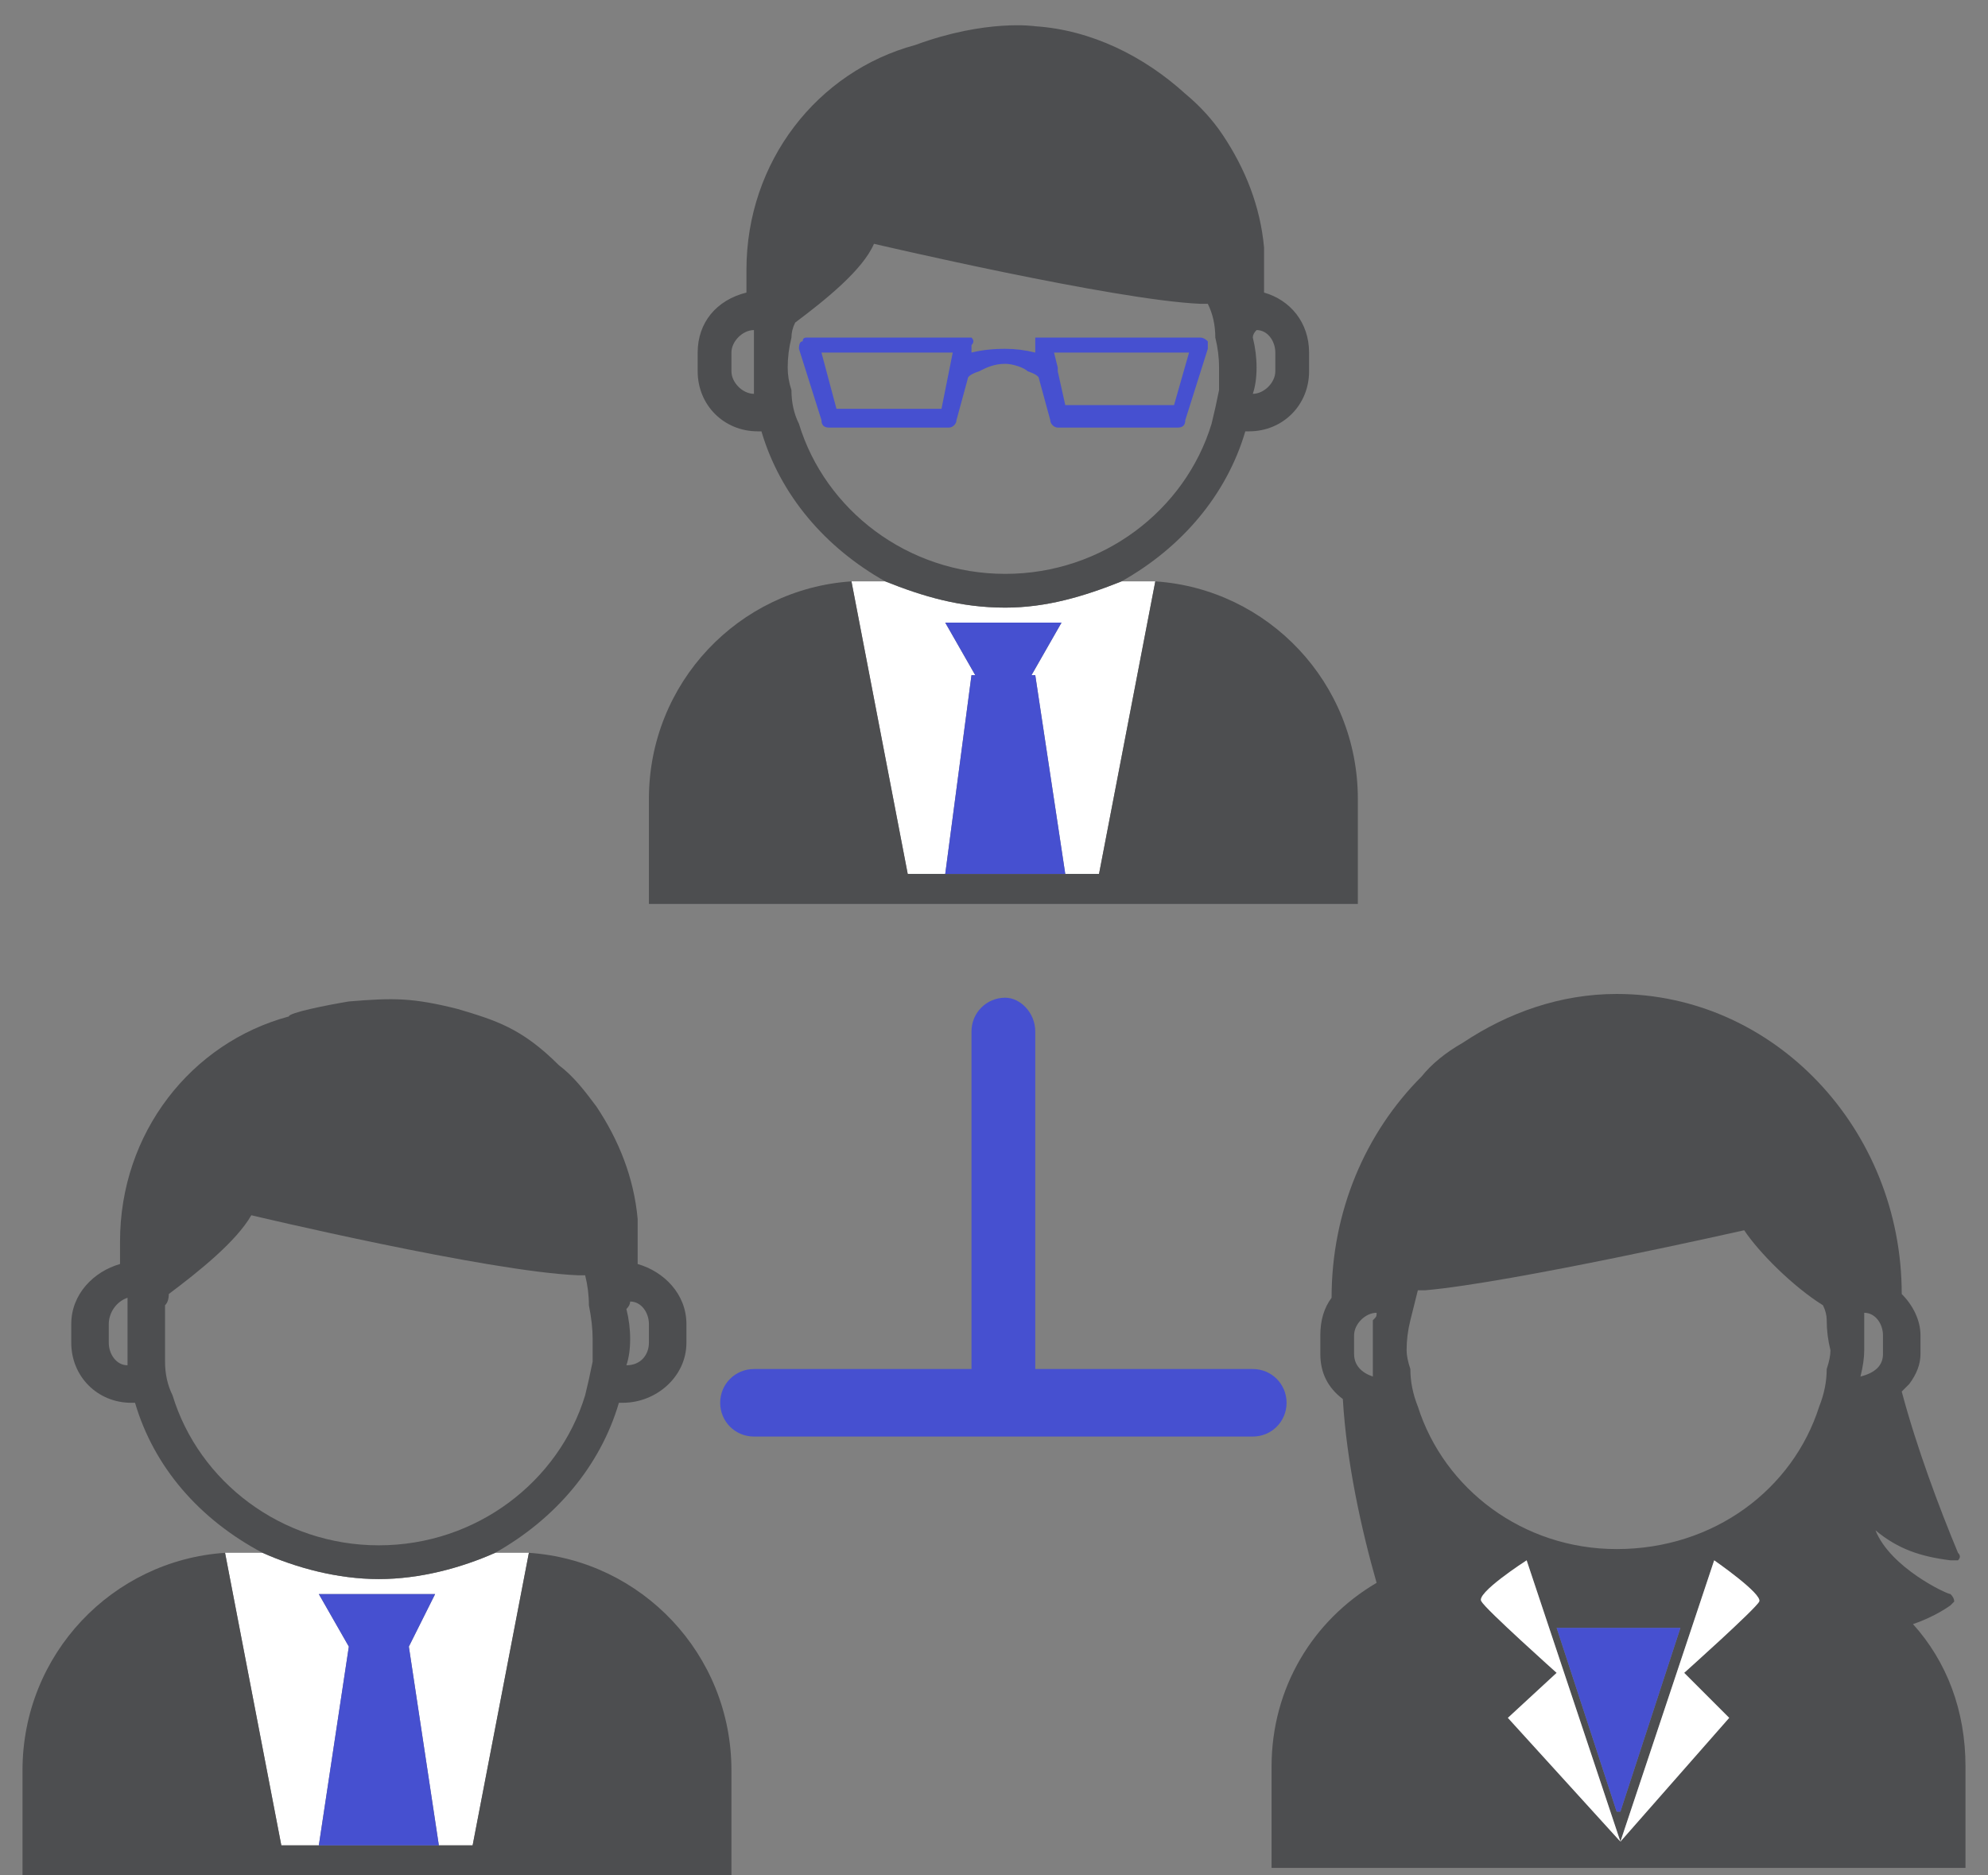 <?xml version="1.0" encoding="UTF-8"?>
<svg xmlns="http://www.w3.org/2000/svg" width="53" height="50" viewBox="0 0 53 50" fill="none">
  <rect x="0" y="0" width="53" height="50" fill="#808080" stroke="none"/>
  <path d="M10.9 43.9L11.7 49.2H12.6L14.1 41.4C13.967 41.4 13.833 41.4 13.7 41.4H13.2C12.3 41.8 11.2 42.1 10.1 42.1C9 42.1 7.9 41.8 7 41.4H6.5C6.367 41.4 6.2 41.4 6 41.4L7.5 49.2H8.5L9.3 43.9L8.5 42.5H11.6L10.9 43.9Z" fill="white"></path>
  <path d="M14.1 41.4L12.6 49.2H11.7H8.5H7.5L6 41.4C3 41.6 0.6 44.1 0.6 47.2V50H19.5V47.2C19.5 44.1 17.1 41.6 14.1 41.4Z" fill="#4D4E50"></path>
  <path d="M8.5 49.2H11.7L10.9 43.9L11.6 42.5H8.5L9.3 43.9L8.5 49.2Z" fill="#4650D0"></path>
  <path fill-rule="evenodd" clip-rule="evenodd" d="M3.2 33.7C3.2 33.567 3.2 33.4 3.2 33.2C3.2 33.133 3.2 33.1 3.2 33.1C3.2 30.2 5.1 27.8 7.7 27.1C7.7 27 8.7 26.8 9.3 26.7C10.5 26.6 11 26.6 12.2 26.9C13.2 27.2 13.9 27.4 14.9 28.4C15.3 28.7 15.6 29.1 15.9 29.5C16.5 30.4 16.9 31.4 17 32.5C17 32.633 17 32.8 17 33V33.1C17 33.3 17 33.5 17 33.7C17.7 33.9 18.3 34.5 18.3 35.3V35.8C18.3 36.7 17.5 37.4 16.6 37.4H16.5C16 39.1 14.8 40.5 13.2 41.4C12.3 41.8 11.2 42.1 10.1 42.1C9 42.1 7.9 41.8 7 41.4C5.3 40.5 4.1 39.1 3.6 37.4H3.5C2.6 37.4 1.9 36.7 1.9 35.8V35.3C1.9 34.5 2.5 33.9 3.2 33.7ZM16.7 34.9C16.767 35.167 16.8 35.433 16.8 35.7C16.8 35.967 16.767 36.2 16.7 36.4C17.1 36.4 17.3 36.1 17.3 35.8V35.3C17.3 35 17.1 34.7 16.8 34.7C16.8 34.767 16.767 34.833 16.7 34.9ZM4.4 35.7C4.4 35.9 4.4 36.1 4.4 36.3C4.4 36.633 4.467 36.933 4.6 37.2C5.3 39.5 7.5 41.2 10.1 41.2C12.7 41.2 14.9 39.5 15.6 37.2C15.667 36.933 15.733 36.633 15.8 36.3C15.8 36.1 15.8 35.9 15.8 35.7C15.8 35.433 15.767 35.133 15.7 34.8C15.7 34.533 15.667 34.267 15.6 34C15.533 34 15.467 34 15.4 34C13 33.9 6.7 32.4 6.7 32.4C6.3 33.1 5.3 33.9 4.5 34.5C4.5 34.633 4.467 34.733 4.4 34.8C4.4 35.133 4.4 35.433 4.4 35.7ZM2.9 35.8C2.9 36.1 3.1 36.4 3.4 36.4C3.4 36.2 3.4 35.967 3.4 35.7C3.4 35.433 3.4 35.2 3.4 35C3.4 34.867 3.4 34.733 3.4 34.6C3.1 34.7 2.9 35 2.9 35.3V35.8Z" fill="#4D4E50"></path>
  <path fill-rule="evenodd" clip-rule="evenodd" d="M36.7 42.2C36.3 40.8 35.9 39 35.8 37.3C35.4 37 35.2 36.6 35.2 36.1V35.6C35.2 35.2 35.3 34.867 35.5 34.6C35.5 32.3 36.4 30.2 37.9 28.7C38.167 28.367 38.533 28.067 39 27.8C40.2 27 41.6 26.5 43.1 26.5C47.3 26.5 50.7 30.1 50.7 34.5C51 34.8 51.2 35.2 51.2 35.6V36.1C51.2 36.367 51.1 36.633 50.9 36.9C50.833 36.967 50.767 37.033 50.7 37.1C51.1 38.6 51.7 40.2 52.2 41.4C52.267 41.467 52.267 41.533 52.2 41.6C52.133 41.6 52.067 41.6 52 41.6C51.2 41.5 50.6 41.3 50 40.8C50.4 41.8 51.9 42.5 52 42.5C52.067 42.567 52.1 42.633 52.1 42.7C52.1 42.7 52.067 42.733 52 42.8C52 42.8 51.6 43.1 51 43.3C51.9 44.3 52.4 45.6 52.4 47.1V49.8H33.9V47.1C33.9 45 35 43.2 36.7 42.2ZM45.7 41.6L43.2 49.1L40.7 41.6C40.7 41.6 39.3 42.5 39.5 42.7C39.6 42.9 41.5 44.6 41.5 44.6L40.2 45.8L43.2 49.1L46.1 45.8L44.9 44.6C44.9 44.6 46.8 42.9 46.9 42.7C47 42.5 45.7 41.6 45.7 41.6ZM43.1 48.3H43.2L44.8 43.4H41.5L43.1 48.3ZM49.7 36C49.7 36.2 49.667 36.433 49.6 36.7C50 36.6 50.2 36.4 50.2 36.1V35.6C50.2 35.3 50 35 49.7 35C49.7 35.2 49.7 35.433 49.7 35.7C49.7 35.767 49.7 35.867 49.7 36ZM37.5 36C37.5 36.133 37.533 36.3 37.6 36.5C37.6 36.833 37.667 37.167 37.8 37.5C38.5 39.7 40.6 41.3 43.1 41.3C45.7 41.3 47.8 39.7 48.5 37.5C48.633 37.167 48.7 36.833 48.7 36.5C48.767 36.3 48.8 36.133 48.8 36C48.733 35.733 48.7 35.467 48.7 35.2C48.7 35.067 48.667 34.933 48.6 34.8C47.8 34.3 46.9 33.4 46.5 32.8C46.5 32.8 40.3 34.2 38 34.4C37.933 34.4 37.867 34.4 37.8 34.4C37.733 34.667 37.667 34.933 37.6 35.2C37.533 35.467 37.5 35.733 37.5 36ZM36.7 35C36.4 35 36.1 35.3 36.1 35.6V36.1C36.1 36.4 36.3 36.6 36.6 36.7C36.6 36.433 36.6 36.2 36.6 36C36.6 35.733 36.6 35.467 36.6 35.2C36.7 35.1 36.7 35.1 36.7 35Z" fill="#4D4E50"></path>
  <path d="M43.2 48.3L44.8 43.4H41.5L43.1 48.3H43.2Z" fill="#4650D0"></path>
  <path d="M46.9 42.7C47 42.5 45.7 41.6 45.7 41.6L43.2 49.1L46.1 45.8L44.9 44.6C44.9 44.6 46.8 42.9 46.9 42.7Z" fill="white"></path>
  <path d="M43.2 49.1L40.7 41.6C40.7 41.6 39.3 42.5 39.5 42.7C39.6 42.9 41.5 44.6 41.5 44.6L40.2 45.8L43.2 49.1Z" fill="white"></path>
  <path d="M27.6 18L28.4 23.3H29.3L30.8 15.5C30.667 15.5 30.533 15.5 30.4 15.5H29.9C28.9 15.9 27.9 16.2 26.8 16.2C25.6 16.2 24.6 15.9 23.6 15.5H23.2C23 15.5 22.833 15.5 22.7 15.5L24.2 23.3H25.2L25.9 18H26L25.2 16.6H28.3L27.5 18H27.6Z" fill="white"></path>
  <path d="M30.8 15.5L29.3 23.3H28.4H25.2H24.2L22.7 15.5C19.7 15.7 17.3 18.2 17.3 21.3V24.1H36.2V21.3C36.2 18.2 33.8 15.7 30.8 15.5Z" fill="#4D4E50"></path>
  <path d="M25.2 23.3H28.4L27.6 18H27.5L28.3 16.6H25.2L26 18H25.9L25.2 23.3Z" fill="#4650D0"></path>
  <path fill-rule="evenodd" clip-rule="evenodd" d="M19.9 7.8C19.9 7.667 19.9 7.5 19.9 7.3C19.9 7.233 19.9 7.2 19.9 7.2C19.9 4.3 21.8 1.9 24.4 1.2C26.3 0.5 27.6 0.7 27.6 0.7C29.1 0.8 30.5 1.5 31.6 2.5C32 2.833 32.333 3.2 32.6 3.6C33.2 4.5 33.6 5.5 33.7 6.6C33.7 6.733 33.7 6.9 33.7 7.1V7.2C33.7 7.4 33.7 7.6 33.7 7.8C34.4 8 34.9 8.6 34.9 9.4V9.9C34.9 10.8 34.2 11.5 33.3 11.5H33.2C32.7 13.2 31.5 14.6 29.9 15.5C28.9 15.9 27.9 16.2 26.8 16.2C25.6 16.2 24.6 15.9 23.6 15.5C22 14.6 20.8 13.2 20.3 11.5H20.2C19.3 11.5 18.6 10.8 18.6 9.9V9.4C18.6 8.6 19.1 8 19.9 7.8ZM33.4 9C33.467 9.267 33.5 9.533 33.5 9.8C33.5 10.067 33.467 10.3 33.4 10.5C33.7 10.5 34 10.2 34 9.9V9.4C34 9.1 33.8 8.8 33.5 8.8C33.433 8.867 33.4 8.933 33.4 9ZM21 9.8C21 10 21.033 10.2 21.1 10.4C21.1 10.733 21.167 11.033 21.3 11.3C22 13.6 24.2 15.3 26.8 15.3C29.4 15.3 31.6 13.6 32.3 11.3C32.367 11.033 32.433 10.733 32.5 10.4C32.5 10.2 32.5 10 32.5 9.8C32.5 9.533 32.467 9.267 32.4 9C32.4 8.667 32.333 8.367 32.2 8.1C32.133 8.1 32.067 8.1 32 8.1C29.7 8 23.3 6.5 23.3 6.5C23 7.2 22 8 21.2 8.6C21.133 8.733 21.1 8.867 21.1 9C21.033 9.267 21 9.533 21 9.8ZM19.5 9.9C19.5 10.2 19.8 10.5 20.1 10.5C20.1 10.3 20.1 10.067 20.1 9.8C20.1 9.533 20.1 9.3 20.1 9.1C20.1 8.967 20.1 8.867 20.1 8.8C19.8 8.8 19.5 9.1 19.5 9.4V9.9Z" fill="#4D4E50"></path>
  <path fill-rule="evenodd" clip-rule="evenodd" d="M25.9 9.2V9.4C26.167 9.333 26.467 9.3 26.8 9.3C27.067 9.3 27.333 9.333 27.6 9.4V9.2C27.6 9.133 27.6 9.067 27.6 9C27.667 9 27.733 9 27.8 9H32C32.067 9 32.133 9.033 32.2 9.1C32.2 9.1 32.2 9.167 32.2 9.3L31.6 11.2C31.6 11.333 31.533 11.4 31.4 11.4H28.2C28.1 11.4 28 11.3 28 11.2L27.7 10.1C27.7 10.033 27.6 9.967 27.4 9.9C27.3 9.8 27 9.7 26.8 9.7C26.5 9.7 26.3 9.8 26.1 9.9C25.9 9.967 25.8 10.033 25.8 10.1L25.5 11.2C25.5 11.3 25.4 11.4 25.3 11.4H22.1C21.967 11.4 21.9 11.333 21.9 11.2L21.3 9.3C21.3 9.167 21.333 9.1 21.4 9.1C21.4 9.033 21.433 9 21.5 9H25.7C25.767 9 25.833 9 25.9 9C25.967 9.067 25.967 9.133 25.9 9.2ZM25.4 9.4H21.9L22.3 10.9H25.1L25.3 9.9L25.4 9.4ZM28.1 9.4L28.2 9.8C28.2 9.8 28.2 9.833 28.2 9.9L28.4 10.8H31.3L31.7 9.4H28.1Z" fill="#4650D0"></path>
  <path d="M33.4 36.5H27.6V27.5C27.6 27 27.2 26.6 26.8 26.6C26.3 26.6 25.9 27 25.9 27.5V36.5H20.1C19.6 36.5 19.2 36.9 19.2 37.4C19.2 37.9 19.6 38.3 20.1 38.3H33.4C33.9 38.3 34.3 37.9 34.3 37.4C34.3 36.9 33.9 36.5 33.4 36.5Z" fill="#4650D0"></path>
</svg>
